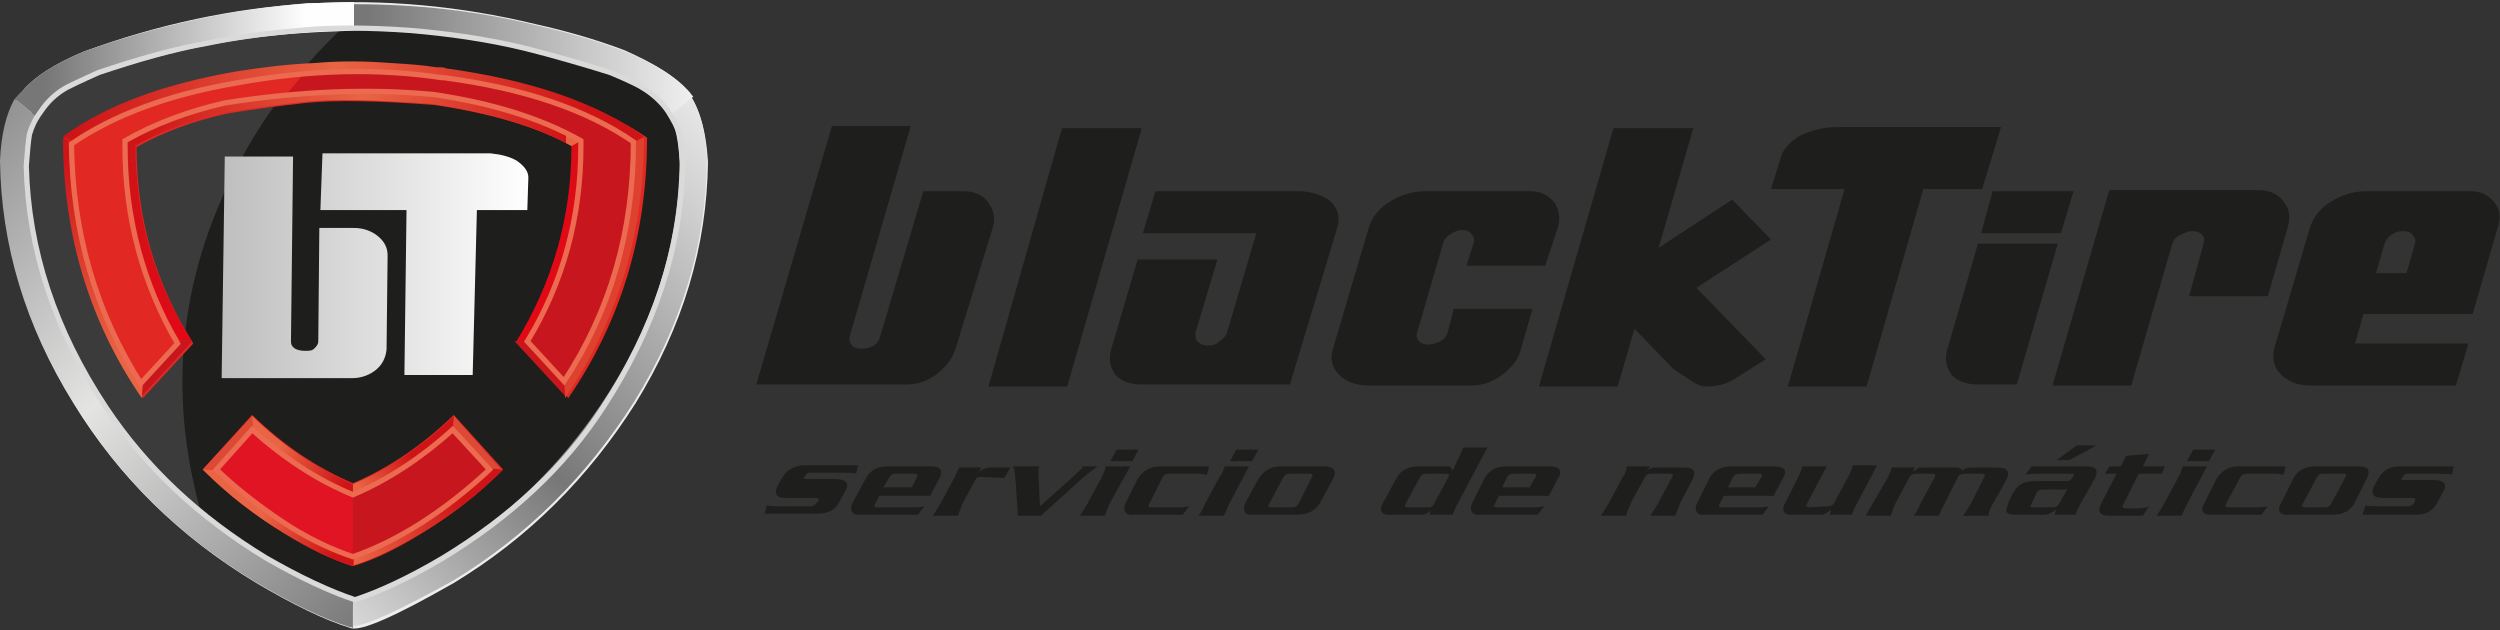 <?xml version="1.0" encoding="utf-8"?>
<!-- Generator: Adobe Illustrator 19.2.1, SVG Export Plug-In . SVG Version: 6.00 Build 0)  -->
<svg version="1.1" id="Capa_1" xmlns="http://www.w3.org/2000/svg" xmlns:xlink="http://www.w3.org/1999/xlink" x="0px" y="0px" width="238px" height="60px"
	 viewBox="0 0 238 60" style="enable-background:new 0 0 238 60;" xml:space="preserve">
<rect x="0" y="0" width="238" height="60" fill="#333333" stroke="none"/>
<style type="text/css">
	.st0{fill:#EEEDED;}
	.st1{fill:#3C3B3B;}
	.st2{fill:#1E1E1C;}
	.st3{fill:url(#SVGID_1_);}
	.st4{fill:url(#SVGID_2_);}
	.st5{fill:url(#SVGID_3_);}
	.st6{fill:url(#SVGID_4_);}
	.st7{fill:none;stroke:#DADADA;stroke-width:0.5;stroke-miterlimit:3;}
	.st8{fill:#E12822;}
	.st9{fill:#DD4935;}
	.st10{fill:url(#SVGID_5_);}
	.st11{fill:url(#SVGID_6_);}
	.st12{fill:url(#SVGID_7_);}
	.st13{fill:url(#SVGID_8_);}
	.st14{fill:url(#SVGID_9_);}
	.st15{fill:url(#SVGID_10_);}
	.st16{fill:url(#SVGID_11_);}
	.st17{fill:url(#SVGID_12_);}
	.st18{fill:#C7161C;}
	.st19{fill:url(#SVGID_13_);}
	.st20{fill:#C7161D;}
	.st21{fill:#E01422;}
	.st22{fill:none;stroke:#EC6A50;stroke-width:0.5;stroke-miterlimit:3;}
	.st23{fill:url(#SVGID_14_);}
</style>
<g>
	<g transform="matrix( 1, 0, 0, 1, 0,0) ">
		<g>
			<g id="Layer11_0_FILL">
				<path class="st0" d="M65.3,8.5c-1-1.2-2.9-2.4-5.8-3.7c-2.9-1.1-5.8-1.9-8.5-2.5C36.5-1.2,22.2-0.3,8,4.9
					C5.1,6.1,3.2,7.4,2.2,8.6C1,10,0.3,12.3,0.1,15.4c0.1,8,2.4,15.7,7,23.1c4.3,7,10,12.6,17.3,17c3.4,2,6.4,3.5,9,4.3
					c1,0.3,4.2-1.1,9.8-4.3c7.1-4.3,12.8-10,17.3-17.1c4.5-7.3,6.8-14.9,6.9-23C67.2,12.2,66.5,10,65.3,8.5 M58.5,7.3
					c2.4,1.1,3.9,2,4.7,2.8c0.9,1.1,1.5,2.8,1.6,5.3c-0.1,9-3.2,17.6-9.2,25.5c-5.9,7.6-13.2,13-21.9,16.1
					c-8.7-3.1-15.9-8.5-21.9-16.3c-6-7.9-9.1-16.4-9.2-25.5c0.1-2.5,0.7-4.2,1.6-5.3c0.7-0.8,2.2-1.7,4.7-2.8
					c13.7-4.9,27.6-5.7,41.3-2.4C53.2,5.6,56,6.4,58.5,7.3z"/>
			</g>
		</g>
	</g>
	<g transform="matrix( 1, 0, 0, 1, 0,0) ">
		<g>
			<g id="Layer10_0_FILL">
				<path class="st1" d="M50.3,4.1c-3.8-0.9-7.5-1.5-11.1-1.8C35,2,31.3,2,28.2,2.3c-3.4,0.3-6.3,0.8-8.7,1.2
					c-3.4,0.7-7,1.6-10.5,2.9C7.2,7.2,6.2,7.7,6,7.8c-1.2,0.6-2,1.4-2.6,2.4c-0.6,0.8-0.9,1.6-1.1,2.3c-0.2,0.6-0.3,1.6-0.3,3
					c0.2,8,2.7,15.8,7.7,23.5c3.8,5.8,8.9,10.7,15.4,14.6c3.2,1.9,6.1,3.3,8.6,4.1c2.5-0.8,5.3-2.2,8.5-4.1
					C48.9,49.7,54,44.8,57.8,39c5-7.6,7.5-15.4,7.7-23.5c-0.1-1.5-0.2-2.5-0.4-3c-0.2-0.7-0.5-1.5-1.1-2.3c-0.6-0.9-1.5-1.7-2.5-2.4
					c-0.2-0.1-1.2-0.6-3-1.4C55.9,5.6,53.2,4.8,50.3,4.1z"/>
			</g>
		</g>
	</g>
	<g transform="matrix( 1, 0, 0, 1, 0,0) ">
		<g>
			<g id="Layer9_0_FILL">
				<path class="st2" d="M58.5,6.5c-2.6-0.9-5.3-1.7-8.2-2.4c-3.8-0.9-7.5-1.5-11.1-1.8C37,2.1,35,2,33.2,2.1
					C29.7,5.3,26.6,9,24,13.3c-6.6,11.1-8.3,22.8-5,35c0.1,0.4,0.2,0.8,0.3,1.2c1.8,1.5,3.7,2.8,5.8,4c3.2,1.9,6.1,3.3,8.6,4.1
					c2.5-0.8,5.3-2.2,8.5-4.1c6.5-3.9,11.6-8.8,15.4-14.6c5-7.6,7.5-15.4,7.7-23.5c-0.1-1.5-0.2-2.5-0.4-3c-0.2-0.7-0.5-1.5-1.1-2.3
					c-0.6-0.9-1.5-1.7-2.5-2.4C61.3,7.8,60.3,7.4,58.5,6.5z"/>
			</g>
		</g>
	</g>
	<g transform="matrix( 1, 0, 0, 1, 0,0) ">
		<g>
			<g id="Layer8_0_FILL">
				
					<linearGradient id="SVGID_1_" gradientUnits="userSpaceOnUse" x1="-10.991" y1="-391.595" x2="37.108" y2="-439.694" gradientTransform="matrix(1 0 0 -1 0 -382.11)">
					<stop  offset="0" style="stop-color:#777778"/>
					<stop  offset="0.51" style="stop-color:#E4E4E3"/>
					<stop  offset="1" style="stop-color:#777778"/>
				</linearGradient>
				<path class="st3" d="M3.5,11.1L1.4,9.4c-0.8,1.4-1.3,3.4-1.4,5.9c0.1,8,2.4,15.7,7,23.1c4.3,7,10,12.6,17.3,17
					c3.4,2,6.4,3.5,9,4.3c0.1,0,0.2,0,0.3,0.1V57c-8.6-3.1-15.8-8.5-21.8-16.1c-6-7.9-9.1-16.4-9.2-25.5C2.7,13.6,3,12.1,3.5,11.1z"
					/>
				
					<linearGradient id="SVGID_2_" gradientUnits="userSpaceOnUse" x1="4.313" y1="-387.76" x2="29.09" y2="-387.76" gradientTransform="matrix(1 0 0 -1 0 -382.11)">
					<stop  offset="0" style="stop-color:#777778"/>
					<stop  offset="1" style="stop-color:#FEFEFE"/>
				</linearGradient>
				<path class="st4" d="M1.4,9.4l2.1,1.7c0.2-0.4,0.4-0.8,0.7-1c0.7-0.8,2.2-1.7,4.7-2.8c6.7-2.4,13.5-3.8,20.6-4.2
					C30.9,3,32.3,3,33.7,2.9V0.2c-1.4,0-2.9,0.1-4.4,0.1C22.1,0.9,15,2.4,8,4.9C5.1,6.1,3.2,7.4,2.2,8.6C1.9,8.8,1.7,9.1,1.4,9.4z"
					/>
				
					<linearGradient id="SVGID_3_" gradientUnits="userSpaceOnUse" x1="24.146" y1="-445.526" x2="71.593" y2="-398.08" gradientTransform="matrix(1 0 0 -1 0 -382.11)">
					<stop  offset="1.176471e-02" style="stop-color:#E8E7E7"/>
					<stop  offset="1.176471e-02" style="stop-color:#FCFCFC"/>
					<stop  offset="0.494" style="stop-color:#777778"/>
					<stop  offset="1" style="stop-color:#E5E5E5"/>
				</linearGradient>
				<path class="st5" d="M65.8,9.2l-2.1,1.7c0.6,1.1,0.9,2.5,1,4.5c-0.1,9-3.2,17.6-9.2,25.5c-5.8,7.6-13.1,13-21.8,16.1
					c0,0-0.1,0-0.1-0.1v2.7c1.2,0,4.4-1.5,9.5-4.3c7.1-4.3,12.8-10,17.3-17.1c4.5-7.3,6.8-14.9,6.9-23C67.2,12.7,66.7,10.7,65.8,9.2
					z"/>
				
					<linearGradient id="SVGID_4_" gradientUnits="userSpaceOnUse" x1="35.008" y1="-387.76" x2="69.716" y2="-387.76" gradientTransform="matrix(1 0 0 -1 0 -382.11)">
					<stop  offset="0" style="stop-color:#777778"/>
					<stop  offset="1" style="stop-color:#FEFEFE"/>
				</linearGradient>
				<path class="st6" d="M59.5,4.9C56.6,3.8,53.7,3,51,2.4c-5.7-1.4-11.5-2-17.3-2v2.5c5.6,0,11.2,0.6,16.7,2c3,0.7,5.7,1.5,8.2,2.4
					c2.4,1.1,3.9,2,4.7,2.8c0.2,0.2,0.4,0.5,0.6,0.8L66,9.2c-0.2-0.2-0.3-0.4-0.5-0.6C64.3,7.3,62.4,6.1,59.5,4.9z"/>
			</g>
		</g>
	</g>
	<g transform="matrix( 1, 0, 0, 1, 0,0) ">
		<g>
			<path id="Layer7_0_1_STROKES" class="st7" d="M39.1,2.9c3.5,0.3,7.2,0.8,10.9,1.7c2.8,0.7,5.5,1.5,8.1,2.3c1.9,0.8,2.9,1.3,3,1.4
				c1,0.6,1.9,1.4,2.5,2.3c0.5,0.8,0.9,1.5,1.1,2.2c0.1,0.5,0.2,1.5,0.3,3c-0.2,7.9-2.7,15.5-7.6,23c-3.7,5.7-8.8,10.4-15.2,14.3
				c-3.2,1.9-6,3.2-8.4,4c-2.4-0.8-5.2-2.1-8.5-4c-6.4-3.9-11.4-8.6-15.2-14.3c-4.9-7.4-7.4-15-7.6-23c0.1-1.4,0.2-2.4,0.3-3
				c0.2-0.7,0.5-1.4,1.1-2.2c0.6-0.9,1.4-1.7,2.5-2.3c0.2-0.1,1.2-0.6,3-1.4c3.6-1.2,7-2.2,10.4-2.8c2.4-0.5,5.2-0.9,8.6-1.2
				C31.4,2.6,35,2.6,39.1,2.9z"/>
		</g>
	</g>
	<g transform="matrix( 1, 0, 0, 1, 0,0) ">
		<g>
			<g id="Layer6_0_FILL">
				<path class="st8" d="M40.1,50.8c2.8-1.7,5.4-3.7,7.8-6.1l-4.7-5.2c-3.1,3-6.3,5.1-9.6,6.5c-3.3-1.4-6.5-3.5-9.6-6.5l-4.7,5.2
					c2.4,2.4,5,4.4,7.8,6.1c2.3,1.4,4.5,2.5,6.5,3.1C35.6,53.3,37.7,52.3,40.1,50.8 M42.5,6.6c-0.1-0.1-0.4-0.1-0.9-0.1
					c-1.2-0.2-2.6-0.3-4.3-0.4c-2.6-0.2-5-0.2-7.2,0c-2.5,0.1-5,0.4-7.5,0.8c-6.8,1.2-12.3,3.2-16.5,6.2c0,9.2,2.5,17.5,7.5,24.8
					l4.8-5.2C14.8,27,13,20.8,13,14c2.5-1.4,5.4-2.5,8.7-3.2c2.4-0.4,4.8-0.7,7.4-1c2.9-0.3,7-0.2,12.3,0.2c5.4,0.8,9.8,2.1,13.2,4
					c0,6.8-1.8,13-5.3,18.7l4.8,5.2c5-7.3,7.5-15.5,7.5-24.8C56.7,9.8,50.4,7.7,42.5,6.6z"/>
			</g>
		</g>
	</g>
	<g transform="matrix( 1, 0, 0, 1, 0,0) ">
		<g>
			<g id="Layer5_0_FILL">
				<path class="st9" d="M24.1,40.9L24,39.6l-4.7,5.1l1.3-0.1L24.1,40.9 M43.2,39.6l-0.1,1.3l3.5,3.8l1.2,0.1L43.2,39.6z"/>
				
					<linearGradient id="SVGID_5_" gradientUnits="userSpaceOnUse" x1="32.941" y1="-428.077" x2="26.672" y2="-424.365" gradientTransform="matrix(1 0 0 -1 0 -382.11)">
					<stop  offset="0" style="stop-color:#CF1417"/>
					<stop  offset="1" style="stop-color:#E96444"/>
				</linearGradient>
				<path class="st10" d="M33.6,47.1v-1c-3.3-1.4-6.5-3.5-9.6-6.5l0.1,1.3C27.1,43.6,30.2,45.7,33.6,47.1z"/>
				
					<linearGradient id="SVGID_6_" gradientUnits="userSpaceOnUse" x1="39.031" y1="-425.306" x2="34.065" y2="-428.441" gradientTransform="matrix(1 0 0 -1 0 -382.11)">
					<stop  offset="0" style="stop-color:#CF1417"/>
					<stop  offset="1" style="stop-color:#E96444"/>
				</linearGradient>
				<path class="st11" d="M43.1,40.9l0.1-1.3c-3.1,3-6.3,5.1-9.6,6.5v1C37,45.7,40.1,43.6,43.1,40.9z"/>
				
					<linearGradient id="SVGID_7_" gradientUnits="userSpaceOnUse" x1="32.011" y1="-434.459" x2="25.265" y2="-430.672" gradientTransform="matrix(1 0 0 -1 0 -382.11)">
					<stop  offset="0" style="stop-color:#CF1417"/>
					<stop  offset="1" style="stop-color:#E96444"/>
				</linearGradient>
				<path class="st12" d="M20.6,44.7h-1.3c2.4,2.4,5,4.4,7.8,6.1c2.3,1.4,4.5,2.5,6.5,3.1V53c-1.8-0.6-3.8-1.6-5.9-2.8
					C25.2,48.6,22.8,46.8,20.6,44.7z"/>
				
					<linearGradient id="SVGID_8_" gradientUnits="userSpaceOnUse" x1="43.781" y1="-429.572" x2="33.85" y2="-435.265" gradientTransform="matrix(1 0 0 -1 0 -382.11)">
					<stop  offset="0" style="stop-color:#CF1417"/>
					<stop  offset="1" style="stop-color:#E96444"/>
				</linearGradient>
				<path class="st13" d="M47.9,44.7l-1.2-0.1c-4.4,4-8.7,6.8-13,8.3v0.9c2-0.6,4.1-1.7,6.5-3.1C42.9,49.1,45.5,47.1,47.9,44.7z"/>
				
					<linearGradient id="SVGID_9_" gradientUnits="userSpaceOnUse" x1="31.662" y1="-391.263" x2="36.552" y2="-408.617" gradientTransform="matrix(1 0 0 -1 0 -382.11)">
					<stop  offset="0" style="stop-color:#CF1417"/>
					<stop  offset="1" style="stop-color:#E00915"/>
				</linearGradient>
				<path class="st14" d="M55.3,13.4l-0.9,0.5c0,6.8-1.8,13-5.3,18.7l1.2-0.1c3.4-5.5,5.1-11.7,5.1-18.6L55.3,13.4 M17.1,32.4
					l1.2,0.1c-3.6-5.6-5.4-11.8-5.4-18.7L12,13.3v0.5C11.9,20.7,13.6,26.9,17.1,32.4z"/>
				
					<linearGradient id="SVGID_10_" gradientUnits="userSpaceOnUse" x1="13.266" y1="-393.408" x2="53.842" y2="-393.408" gradientTransform="matrix(1 0 0 -1 0 -382.11)">
					<stop  offset="0" style="stop-color:#CF1417"/>
					<stop  offset="0.525" style="stop-color:#E96444"/>
					<stop  offset="1" style="stop-color:#CF1417"/>
					<stop  offset="1" style="stop-color:#E96444"/>
				</linearGradient>
				<path class="st15" d="M54.4,13.9l0.9-0.5c-3.9-2.2-8.6-3.6-14-4.4C35,8.4,28.4,8.7,21.4,9.8c-3.5,0.8-6.6,2-9.5,3.6l0.9,0.5
					c2.5-1.4,5.4-2.5,8.7-3.2c2.4-0.4,4.8-0.7,7.4-1c2.8-0.3,6.9-0.2,12.2,0.2C46.5,10.7,51,12,54.4,13.9z"/>
				
					<linearGradient id="SVGID_11_" gradientUnits="userSpaceOnUse" x1="-867.684" y1="-407.61" x2="775.8" y2="-407.61" gradientTransform="matrix(1 0 0 -1 0 -382.11)">
					<stop  offset="0" style="stop-color:#CF1417"/>
					<stop  offset="1" style="stop-color:#E96444"/>
				</linearGradient>
				<path class="st16" d="M61.3,13.1l-1,0.5c0,8.4-2.2,16-6.6,22.8l0.1,1.5C58.8,30.5,61.3,22.3,61.3,13.1z"/>
				
					<linearGradient id="SVGID_12_" gradientUnits="userSpaceOnUse" x1="7.197" y1="-391.785" x2="55.898" y2="-391.785" gradientTransform="matrix(1 0 0 -1 0 -382.11)">
					<stop  offset="0" style="stop-color:#CF1417"/>
					<stop  offset="0.512" style="stop-color:#E96444"/>
					<stop  offset="1" style="stop-color:#CF1417"/>
				</linearGradient>
				<path class="st17" d="M42.1,7.4L42.1,7.4h0.2c7.4,1,13.4,3,18,6.1l1-0.5c-4.6-3.3-10.9-5.4-18.9-6.5c-0.1-0.1-0.4-0.1-0.9-0.1
					c-1.2-0.2-2.6-0.3-4.3-0.4c-2.6-0.2-5-0.2-7.2,0c-2.5,0.1-5,0.4-7.5,0.8C15.6,8,10.1,10,6,13l0.9,0.5c4-2.7,9.3-4.7,15.7-5.8
					C29.6,6.6,36.1,6.5,42.1,7.4z"/>
				<path class="st18" d="M50.2,32.4L49,32.5l4.8,5.2l-0.1-1.5L50.2,32.4 M18.3,32.5l-1.2-0.1l-3.5,3.8l-0.1,1.5L18.3,32.5z"/>
				
					<linearGradient id="SVGID_13_" gradientUnits="userSpaceOnUse" x1="9.8" y1="-397.456" x2="9.8" y2="-416.314" gradientTransform="matrix(1 0 0 -1 0 -382.11)">
					<stop  offset="0" style="stop-color:#CF1417"/>
					<stop  offset="1" style="stop-color:#E96444"/>
				</linearGradient>
				<path class="st19" d="M6.9,13.6L6,13.1c0,9.2,2.5,17.5,7.5,24.8l0.1-1.5C9.2,29.6,7,22,6.9,13.6z"/>
			</g>
		</g>
	</g>
	<g transform="matrix( 1, 0, 0, 1, 0,0) ">
		<g>
			<g id="Layer4_0_FILL">
				<path class="st20" d="M46.6,44.7l-3.5-3.8c-3,2.7-6.2,4.8-9.5,6.2c-3.4-1.4-6.6-3.5-9.6-6.2l-3.4,3.8c2.2,2.1,4.6,3.9,7.1,5.5
					c2.1,1.3,4.1,2.2,5.9,2.8C37.9,51.5,42.3,48.7,46.6,44.7z"/>
			</g>
		</g>
	</g>
	<g transform="matrix( 1, 0, 0, 1, 0,0) ">
		<g>
			<g id="Layer3_0_FILL">
				<path class="st21" d="M24.1,40.9l-3.4,3.8c2.2,2.1,4.6,3.9,7.1,5.5c2.1,1.3,4,2.2,5.8,2.8v-6C30.2,45.6,27,43.6,24.1,40.9z"/>
				<path class="st20" d="M42.4,7.5l-0.2-0.1l0,0C38,6.8,33.6,6.6,28.9,7c-0.5,0.7-1.1,1.3-1.6,2c4.8-0.5,9.5-0.5,14-0.1
					c5.4,0.8,10.1,2.2,14,4.4v0.6c0,6.8-1.7,13-5.1,18.6l3.5,3.8c4.4-6.7,6.6-14.3,6.6-22.8C55.8,10.5,49.9,8.5,42.4,7.5z"/>
			</g>
		</g>
	</g>
	<g transform="matrix( 1, 0, 0, 1, 0,0) ">
		<g>
			<path id="Layer2_0_1_STROKES" class="st22" d="M42.1,7.4L42.1,7.4c-6-0.9-12.5-0.8-19.6,0.5c-6.4,1.1-11.6,3-15.7,5.8
				c0.1,8.4,2.3,16,6.6,22.8l3.5-3.8c-3.3-5.7-5-11.9-5-18.8v-0.5c2.8-1.6,6-2.8,9.5-3.6C28.4,8.7,35,8.4,41.3,9
				c5.4,0.8,10.1,2.2,14,4.4v0.5c0,6.8-1.7,13-5.1,18.6l3.5,3.8c4.4-6.7,6.6-14.3,6.6-22.8c-4.5-3.1-10.5-5.1-18-6.1H42.1z
				 M20.6,44.7c2.2,2.1,4.6,3.9,7.1,5.5c2.1,1.3,4.1,2.2,5.9,2.8c4.3-1.5,8.7-4.3,13-8.3l-3.5-3.8c-3,2.7-6.2,4.8-9.5,6.2
				c-3.4-1.4-6.6-3.5-9.6-6.2L20.6,44.7z"/>
		</g>
	</g>
	<g transform="matrix( 1, 0, 0, 1, 0,0) ">
		<g>
			<g id="Layer1_0_FILL">
				
					<linearGradient id="SVGID_14_" gradientUnits="userSpaceOnUse" x1="21.015" y1="806.97" x2="50.255" y2="806.97" gradientTransform="matrix(1 0 0 1 0 -781.67)">
					<stop  offset="0" style="stop-color:#BFBEBE"/>
					<stop  offset="1" style="stop-color:#FFFFFF"/>
				</linearGradient>
				<path class="st23" d="M36.8,33.3l0.1-9c0-0.7-0.3-1.3-0.9-1.8c-0.6-0.5-1.4-0.8-2.3-0.8h-3.3l-0.1,10.8c0,0.3-0.2,0.5-0.4,0.7
					c-0.2,0.2-0.5,0.2-0.9,0.2s-0.7-0.1-0.9-0.2c-0.3-0.2-0.4-0.4-0.4-0.7l0.2-17.6h-6.5L21.1,36h12.4c0.9,0,1.7-0.3,2.3-0.8
					C36.4,34.7,36.7,34.1,36.8,33.3 M49.2,15.3c-0.7-0.4-1.5-0.6-2.5-0.7h-16L30.5,20h8.2l-0.2,15.7H45L45.4,20h4.8l0.1-3.1
					C50.3,16.3,49.9,15.8,49.2,15.3z"/>
			</g>
		</g>
	</g>
	<g transform="matrix( 1, 0, 0, 1, 0,0) ">
		<g>
			<g id="Layer0_0_FILL">
				<path class="st2" d="M104.9,45.4l-1.4,2.6c-0.3,0.5-0.5,0.8-0.7,1.1h2.4c0.1-0.3,0.2-0.6,0.4-1.1l2-3.6h-2.4
					C105.3,44.6,105.1,44.9,104.9,45.4 M96.4,44.4c0.2,0.1,0.3,1.2,0.4,3.2l0.1,1.5h2.2l4.2-3.8c0.5-0.4,0.9-0.7,1.2-0.9h-1.4
					l-0.1,0.2c-0.1,0.1-1.4,1.3-4,3.6c-0.1-2.3-0.2-3.6-0.1-3.7l0.1-0.1H96.4 M109.6,48.3c-0.3,0-0.3-0.1-0.2-0.3l1.3-2.6
					c0.1-0.2,0.3-0.3,0.6-0.3h2.9l0.7,0.1l0.2-0.8h-4.6c-1,0-1.7,0.4-2.2,1.2l-1.1,2.2c-0.4,0.8-0.1,1.3,0.8,1.2h4.6l0.6-0.8
					l-0.7,0.1L109.6,48.3 M107.8,43.9l0.6-1.1h-2.1l-0.6,1.1H107.8 M90.9,45.4L89.5,48c-0.3,0.5-0.5,0.8-0.7,1.1h2.4
					c0.1-0.3,0.2-0.6,0.4-1.1l1.3-2.4c0.1-0.2,0.3-0.2,0.5-0.2l2.2,0.1l0.6-1h-1.7c-0.7,0-1.1,0.2-1.3,0.5l0.2-0.5h-2.1
					C91.3,44.6,91.1,44.9,90.9,45.4 M88.6,47.1l0.8-1.5c0.4-0.8,0.2-1.2-0.8-1.2h-4.1c-1,0-1.7,0.4-2.1,1.2l-1.2,2.2
					c-0.4,0.8-0.1,1.3,0.8,1.2h5.4l0.6-0.8l-0.7,0.1h-3.8c-0.3,0-0.3-0.1-0.2-0.3l0.4-0.8h4.9 M87.3,45.4l-0.5,1h-2.7l0.6-1
					c0.1-0.2,0.3-0.3,0.5-0.3h1.9C87.3,45.1,87.4,45.2,87.3,45.4 M94.5,21.7c0.3-0.9,0.1-1.7-0.4-2.4c-0.5-0.7-1.3-1.1-2.4-1.1h-3.8
					L83.8,32c-0.1,0.4-0.3,0.7-0.6,0.9c-0.4,0.2-0.8,0.3-1.2,0.3c-0.4,0-0.7-0.1-0.9-0.3c-0.2-0.3-0.3-0.6-0.2-0.9l5.8-20h-7.5
					L72,36.6h14.3c1,0,2-0.3,2.9-1s1.5-1.5,1.8-2.5L94.5,21.7 M108.7,12.2h-7.6l-7,24.6h7.5L108.7,12.2 M74.4,45.6l-0.3,0.5
					c-0.5,0.9-0.2,1.3,0.7,1.3h2.8c0.3,0,0.4,0.1,0.3,0.3l-0.2,0.2c-0.1,0.2-0.3,0.3-0.6,0.3h-2.7c-0.7,0-1.2,0-1.4-0.1l-0.2,0.8h5
					c1,0,1.7-0.3,2.1-1.1l0.6-1.1c0.4-0.7,0-1.1-1-1.1h-2.7c-0.3,0-0.4-0.1-0.2-0.2l0.1-0.2C76.8,45,77,45,77.3,45h2.8
					c0.7,0,1.2,0,1.4,0.1l0.2-0.8h-5.3C75.5,44.4,74.8,44.8,74.4,45.6 M195.8,43.8h1.2l2.6-1.4h-1.9L195.8,43.8 M188.7,45.1
					c0.3,0,0.3,0.1,0.2,0.3l-1.3,2.6c-0.3,0.5-0.5,0.8-0.7,1.1h2.4c0-0.2,0.1-0.6,0.4-1.1l1.3-2.3c0.4-0.8,0.1-1.2-0.9-1.2h-2.5
					c-0.3,0-0.6,0.1-0.9,0.4c0.1-0.2,0.1-0.3-0.1-0.3c-0.1-0.1-0.2-0.1-0.5-0.1H183c-0.2,0-0.4,0-0.4,0.1c-0.2,0.1-0.3,0.2-0.5,0.3
					l0.2-0.4h-2.2c-0.1,0.3-0.2,0.6-0.4,1l-2.1,3.6h2.4c0.1-0.3,0.2-0.6,0.4-1.1l1.4-2.6c0.1-0.2,0.3-0.3,0.5-0.3h1.7
					c0.2,0,0.3,0.1,0.2,0.3l-1.4,2.6c-0.2,0.5-0.4,0.8-0.6,1.1h2.4c0.1-0.3,0.2-0.6,0.5-1.1l1.3-2.6c0.1-0.2,0.3-0.3,0.6-0.3H188.7
					 M172.2,48.3c-0.2,0-0.3-0.1-0.2-0.3l1.9-3.6h-2.3c-0.1,0.3-0.2,0.6-0.4,1l-1.2,2.4c-0.5,0.8-0.2,1.3,0.8,1.2h2.6
					c0.3,0,0.6-0.2,0.9-0.5l-0.1,0.5h2.1c0.1-0.3,0.2-0.6,0.5-1.1l1.9-3.6h-2.3c-0.1,0.3-0.2,0.6-0.4,1l-1.4,2.6
					c-0.1,0.2-0.3,0.3-0.6,0.3L172.2,48.3 M168.9,47.1l0.8-1.5c0.5-0.8,0.2-1.2-0.8-1.2h-4.1c-1,0-1.7,0.4-2.1,1.2l-1.1,2.2
					c-0.4,0.8-0.1,1.3,0.8,1.2h5.4l0.6-0.8l-0.7,0.1h-3.8c-0.3,0-0.3-0.1-0.2-0.3l0.4-0.8h4.8 M167.5,45.1c0.2,0,0.3,0.1,0.2,0.3
					l-0.6,1h-2.6l0.5-1c0.1-0.2,0.3-0.3,0.6-0.3H167.5 M195.9,23.2h-7.6l-2.9,10c-0.3,1-0.1,1.8,0.4,2.5c0.6,0.6,1.4,0.9,2.5,0.9
					h3.7L195.9,23.2 M196.2,22.2l1.2-4h-7.7l-1.1,4H196.2 M188.7,18l1.8-5.9h-15.7c-1.2,0-2.3,0.3-3.4,0.8c-1,0.6-1.7,1.3-1.9,2.2
					l-0.9,2.9h7l-5.4,18.8h7.5l5.4-18.8H188.7 M146.5,36.8h7.5l1.6-5.5l3.3,3.4c0.3,0.4,0.9,0.8,1.6,1.2c0.8,0.6,1.4,0.9,1.9,0.9
					c1,0,1.9-0.2,2.7-0.7l3-1.9l-6.6-6.8l7.1-4.6l-3.7-3.8l-7,4.6l3.3-11.4h-7.6L146.5,36.8 M157.1,44.4h-2.2
					c-0.1,0.4-0.2,0.8-0.4,1l-1.4,2.6c-0.3,0.5-0.5,0.8-0.7,1.1h2.4c0.1-0.3,0.2-0.6,0.4-1.1l1.4-2.6c0.1-0.2,0.3-0.3,0.6-0.3h1.8
					c0.3,0,0.3,0.1,0.2,0.3l-1.4,2.6c-0.3,0.5-0.5,0.8-0.7,1.1h2.4c0.1-0.3,0.2-0.6,0.4-1.1l1.2-2.3c0.4-0.8,0.2-1.2-0.8-1.2h-2.7
					c-0.3,0-0.6,0.1-0.9,0.4L157.1,44.4 M147.5,47.1l0.8-1.5c0.5-0.8,0.2-1.2-0.8-1.2h-4.1c-1,0-1.7,0.4-2.1,1.2l-1.1,2.2
					c-0.4,0.8-0.1,1.3,0.8,1.2h5.4l0.6-0.8l-0.7,0.1h-3.8c-0.3,0-0.3-0.1-0.2-0.3l0.4-0.8h4.8 M146,45.1c0.2,0,0.3,0.1,0.2,0.3
					l-0.6,1H143l0.5-1c0.1-0.2,0.3-0.3,0.6-0.3H146 M117,48l1.9-3.6h-2.3c-0.1,0.3-0.2,0.6-0.5,1l-1.4,2.6c-0.2,0.5-0.4,0.8-0.6,1.1
					h2.4C116.7,48.8,116.8,48.4,117,48 M119.8,45.6l-1.2,2.2c-0.4,0.8-0.1,1.3,0.8,1.2h4.1c1,0,1.8-0.4,2.2-1.2l1.2-2.2
					c0.4-0.8,0.1-1.2-0.9-1.2h-4.1C121,44.4,120.3,44.8,119.8,45.6 M121,48.3c-0.3,0-0.3-0.1-0.2-0.3l1.4-2.6
					c0.1-0.2,0.3-0.3,0.6-0.3h1.9c0.3,0,0.3,0.1,0.2,0.3l-1.3,2.6c-0.1,0.2-0.3,0.3-0.6,0.3H121 M119.2,43.9l0.6-1.1h-2.1l-0.6,1.1
					H119.2 M132.9,45.6l-1.2,2.2c-0.5,0.8-0.2,1.3,0.8,1.2h2.8c0.3,0,0.6-0.1,0.9-0.4l-0.1,0.4h2.2c0.1-0.3,0.2-0.6,0.5-1.1l2.8-5.3
					h-2.3c-0.1,0.3-0.2,0.6-0.5,1.1l-0.5,1.1l-0.2-0.3c0-0.1-0.1-0.1-0.3-0.1h-2.7C134,44.4,133.3,44.8,132.9,45.6 M135.2,45.4
					c0.1-0.2,0.3-0.3,0.6-0.3h1.9c0.3,0,0.3,0.1,0.2,0.3l-1.4,2.6c-0.1,0.2-0.3,0.3-0.5,0.3h-2c-0.2,0-0.3-0.1-0.2-0.3L135.2,45.4
					 M127.3,21.7c0.3-0.9,0.1-1.8-0.6-2.5c-0.7-0.6-1.7-0.9-2.8-1H110l-1.2,4h10.8l-2.8,9.5c-0.1,0.3-0.4,0.6-0.7,0.8
					c-0.3,0.3-0.7,0.4-1.1,0.4c-0.3,0-0.7-0.1-1-0.4c-0.2-0.2-0.2-0.5-0.2-0.8l2.1-7h-7.6l-2.5,8.5c-0.3,1-0.1,1.8,0.4,2.5
					c0.6,0.6,1.4,0.9,2.4,0.9h14.2L127.3,21.7 M148.3,21.7c0.3-1,0.1-1.9-0.4-2.5c-0.6-0.7-1.3-1-2.3-1h-9.9c-1.1,0-2.3,0.3-3.4,1
					c-1,0.6-1.7,1.5-2,2.5l-3.4,11.5c-0.3,1-0.1,1.8,0.6,2.5s1.7,1,2.8,1h9.8c1,0,1.9-0.3,2.9-1c0.9-0.7,1.6-1.5,1.8-2.5l1.1-3.8
					h-7.5l-0.6,2.3c-0.1,0.3-0.3,0.6-0.7,0.8s-0.8,0.3-1.1,0.3c-0.4,0-0.7-0.1-0.9-0.3s-0.3-0.5-0.2-0.8l2.5-8.6
					c0.1-0.3,0.3-0.6,0.7-0.8c0.3-0.2,0.6-0.4,1.1-0.4c0.4,0,0.7,0.1,0.9,0.4c0.2,0.2,0.3,0.5,0.2,0.8l-0.7,2.2h7.5L148.3,21.7
					 M228.8,45.3c0.1-0.2,0.3-0.2,0.5-0.2h2.8c0.7,0,1.1,0,1.3,0.1l0.2-0.8h-5.2c-0.9,0-1.6,0.4-2,1.2l-0.3,0.5
					c-0.5,0.9-0.2,1.3,0.7,1.3h2.8c0.3,0,0.4,0.1,0.3,0.3l-0.1,0.2c-0.1,0.2-0.3,0.3-0.6,0.3h-2.6c-0.7,0-1.2,0-1.4-0.1l-0.3,0.9h5
					c1,0,1.7-0.3,2.1-1.1l0.6-1.1c0.4-0.7,0.1-1.1-0.9-1.1h-2.8c-0.3,0-0.4-0.1-0.2-0.2L228.8,45.3 M217.2,47.8
					c-0.5,0.8-0.2,1.3,0.8,1.2h4.1c1,0,1.7-0.4,2.1-1.2l1.1-2.2c0.4-0.8,0.2-1.2-0.8-1.2h-4.1c-1,0-1.7,0.4-2.1,1.2L217.2,47.8
					 M221.1,45.1h2c0.3,0,0.3,0.1,0.2,0.3l-1.4,2.6c-0.1,0.2-0.3,0.3-0.5,0.3h-2c-0.2,0-0.3-0.1-0.2-0.3l1.4-2.6
					C220.7,45.2,220.9,45.1,221.1,45.1 M199.4,45.6c0.4-0.8,0.2-1.2-0.8-1.2h-5.2l-0.6,0.8c0.3-0.1,0.7-0.1,1.1-0.1h3.3
					c0.2,0,0.3,0.1,0.2,0.2l-0.2,0.3c-0.1,0.1-0.2,0.2-0.4,0.2h-3.1c-0.5,0-1,0.1-1.3,0.3c-0.4,0.2-0.7,0.7-1,1.3s-0.4,1.1-0.4,1.3
					c0.1,0.2,0.4,0.3,0.9,0.3h2.7c0.4,0,0.8-0.2,1.1-0.5l-0.1,0.5h2c0.1-0.3,0.2-0.6,0.5-1.1L199.4,45.6 M193.9,46.9
					c0.1-0.2,0.3-0.3,0.6-0.3h2.3L196,48c-0.1,0.2-0.3,0.3-0.5,0.3h-2c-0.2,0-0.3-0.1-0.1-0.3L193.9,46.9 M202.4,43.4l-0.5,1h-1.1
					l-0.4,0.7h1.1l-1.4,2.7c-0.5,0.9-0.2,1.3,0.7,1.3h3.2l0.6-0.9c-0.1,0.1-0.6,0.2-1.3,0.2h-0.9c-0.4,0-0.4-0.2-0.2-0.5l1.4-2.8
					h2.2l0.3-0.7H204l0.6-1.2L202.4,43.4 M211,45.6l-1.1,2.2c-0.5,0.8-0.2,1.3,0.8,1.2h4.6l0.6-0.8l-0.8,0.1h-3
					c-0.2,0-0.3-0.1-0.2-0.3l1.4-2.6c0.1-0.2,0.3-0.3,0.5-0.3h3l0.6,0.1l0.2-0.8H213C212.2,44.4,211.5,44.8,211,45.6 M208.2,48
					l1.9-3.6h-2.3c-0.1,0.3-0.2,0.6-0.4,1L206,48c-0.3,0.5-0.5,0.8-0.7,1.1h2.4C207.8,48.8,208,48.4,208.2,48 M208.2,43.9h2.1
					l0.6-1.1h-2.1L208.2,43.9 M208.7,22c0.4,0,0.7,0.1,0.9,0.3c0.2,0.2,0.3,0.5,0.2,0.8l-1.4,5.1h7.5l1.9-6.6c0.3-1,0.1-1.8-0.4-2.4
					c-0.5-0.7-1.3-1.1-2.4-1.1h-14.2l-5.4,18.6h7.5l3.9-13.5c0.1-0.3,0.3-0.6,0.7-0.8C207.9,22.2,208.3,22,208.7,22 M237.4,19.2
					c-0.6-0.7-1.3-1-2.3-1h-9.8c-1.1,0-2.3,0.3-3.4,1c-1,0.6-1.7,1.5-2,2.5l-3.4,11.5c-0.2,1,0,1.8,0.6,2.4c0.7,0.7,1.6,1.1,2.8,1.1
					h13.9l1.2-4h-10.8l0.8-2.8h2.9l0,0h7.5l2.4-8.3C238.1,20.7,238,19.9,237.4,19.2 M228.8,22c0.4,0,0.7,0.1,0.9,0.4
					c0.2,0.2,0.3,0.5,0.2,0.8l-0.8,2.8h-2.9l0.8-2.8c0.1-0.3,0.3-0.6,0.6-0.8C228,22.1,228.3,22,228.8,22z"/>
			</g>
		</g>
	</g>
</g>
</svg>
